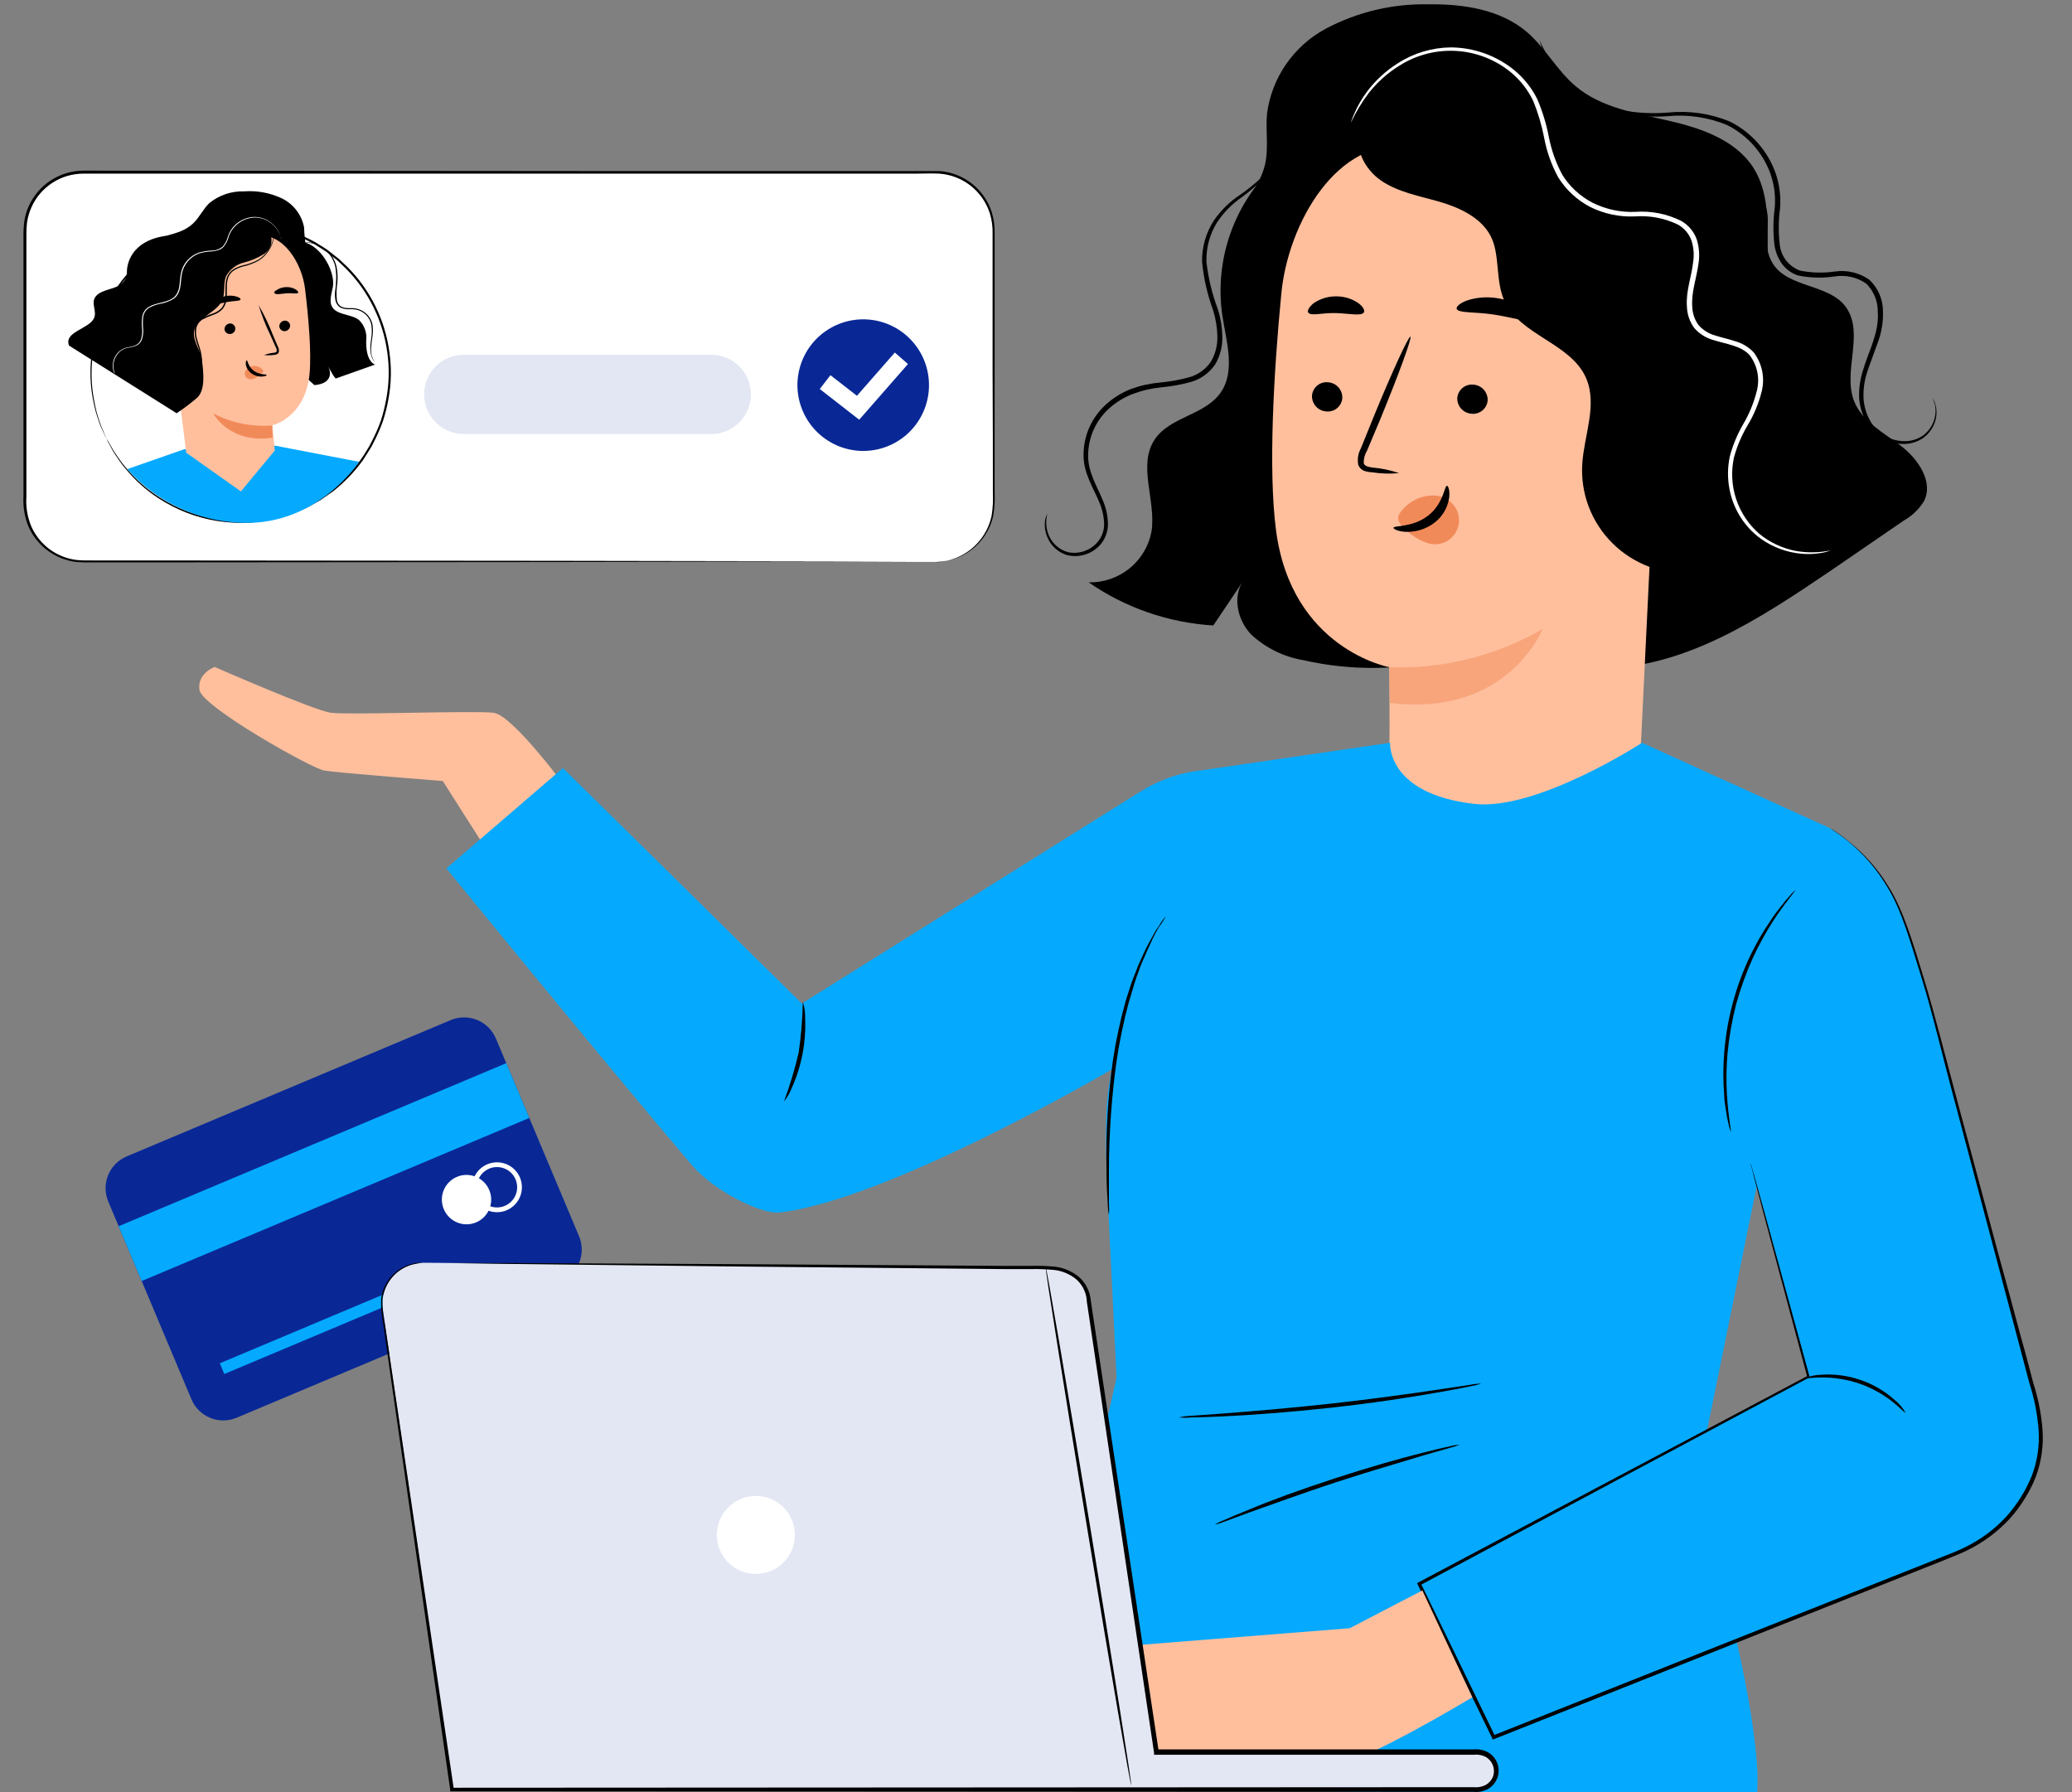 <svg width="355" height="307" viewBox="0 0 355 307" fill="none" xmlns="http://www.w3.org/2000/svg">
<rect x="0" y="0" width="355" height="307" fill="#808080" stroke="none"/>
<g clip-path="url(#clip0_37_477)">
<path d="M77.217 174.761L21.711 198.11C18.7 199.377 17.285 202.844 18.552 205.855L32.8 239.727C34.067 242.738 37.535 244.152 40.545 242.885L96.052 219.536C99.063 218.27 100.477 214.802 99.211 211.791L84.962 177.919C83.696 174.908 80.228 173.494 77.217 174.761Z" fill="#092896"/>
<path d="M86.739 182.142L20.329 210.078L24.276 219.462L90.686 191.526L86.739 182.142Z" fill="#05AAFF"/>
<path d="M71.287 219.414L37.662 233.558L38.433 235.393L72.058 221.248L71.287 219.414Z" fill="#05AAFF"/>
<path d="M81.572 209.419C83.723 208.514 84.731 206.034 83.825 203.879C82.918 201.725 80.44 200.711 78.289 201.616C76.139 202.521 75.13 205.001 76.037 207.156C76.943 209.31 79.421 210.324 81.572 209.419Z" fill="white"/>
<path d="M86.814 207.337C86.035 207.666 85.176 207.757 84.345 207.598C83.515 207.439 82.75 207.038 82.148 206.444C81.546 205.85 81.134 205.091 80.963 204.263C80.793 203.435 80.872 202.575 81.191 201.791C81.509 201.008 82.053 200.337 82.753 199.863C83.453 199.389 84.278 199.133 85.124 199.128C85.969 199.123 86.797 199.369 87.503 199.834C88.209 200.3 88.76 200.965 89.088 201.744C89.525 202.788 89.531 203.962 89.105 205.01C88.678 206.058 87.855 206.895 86.814 207.337ZM83.815 200.208C83.183 200.472 82.643 200.918 82.265 201.488C81.886 202.059 81.686 202.729 81.688 203.414C81.691 204.099 81.896 204.768 82.279 205.336C82.662 205.903 83.204 206.345 83.838 206.604C84.472 206.864 85.169 206.929 85.84 206.793C86.511 206.656 87.126 206.323 87.608 205.836C88.09 205.35 88.417 204.731 88.547 204.059C88.677 203.386 88.605 202.691 88.339 202.059C87.984 201.214 87.308 200.545 86.46 200.198C85.612 199.851 84.66 199.854 83.815 200.208Z" fill="white"/>
<path d="M160.192 29.496H14.262C8.728 29.496 4.242 33.982 4.242 39.516V86.246C4.242 91.78 8.728 96.266 14.262 96.266H160.192C165.726 96.266 170.212 91.78 170.212 86.246V39.516C170.212 33.982 165.726 29.496 160.192 29.496Z" fill="white"/>
<path d="M160.202 96.306H160.492C160.692 96.306 160.982 96.306 161.352 96.236C162.477 96.082 163.568 95.745 164.582 95.236C166.223 94.416 167.607 93.16 168.582 91.606C169.21 90.621 169.653 89.53 169.892 88.386C170.107 87.065 170.181 85.724 170.112 84.386C170.112 78.706 170.112 71.776 170.062 63.716C170.062 59.716 170.062 55.416 170.062 50.816C170.062 48.526 170.062 46.186 170.062 43.766V40.106C170.101 38.87 169.932 37.636 169.562 36.456C168.951 34.612 167.807 32.991 166.274 31.796C164.742 30.602 162.89 29.889 160.952 29.746C159.622 29.676 158.232 29.746 156.852 29.746H139.602H101.532H14.292C12.407 29.744 10.562 30.289 8.98 31.315C7.399 32.341 6.149 33.804 5.382 35.526C5.002 36.375 4.746 37.275 4.622 38.196C4.533 39.13 4.5 40.069 4.522 41.006V79.786C4.522 81.576 4.522 83.356 4.522 85.136C4.407 86.87 4.698 88.606 5.372 90.206C6.065 91.76 7.15 93.106 8.521 94.113C9.893 95.12 11.502 95.751 13.192 95.946C14.022 96.026 14.872 96.016 15.732 96.016H23.342L94.592 96.076L142.592 96.156H155.652L142.592 96.206L94.592 96.286L23.342 96.346H15.732C14.868 96.371 14.004 96.351 13.142 96.286C11.369 96.082 9.679 95.423 8.236 94.371C6.794 93.32 5.649 91.912 4.912 90.286C4.216 88.621 3.911 86.818 4.022 85.016V68.956C4.022 61.623 4.022 54.203 4.022 46.696V41.016C3.995 40.055 4.032 39.093 4.132 38.136C4.255 37.166 4.522 36.219 4.922 35.326C5.735 33.515 7.053 31.977 8.719 30.896C10.385 29.816 12.327 29.24 14.312 29.236L101.522 29.306H139.592H156.842C158.232 29.306 159.582 29.306 160.962 29.306C162.979 29.453 164.907 30.198 166.499 31.444C168.091 32.691 169.276 34.383 169.902 36.306C170.279 37.523 170.451 38.793 170.412 40.066C170.412 41.306 170.412 42.526 170.412 43.726C170.412 46.146 170.412 48.486 170.412 50.776C170.412 55.343 170.412 59.643 170.412 63.676C170.412 71.736 170.412 78.676 170.412 84.346C170.477 85.684 170.396 87.025 170.172 88.346C169.927 89.511 169.465 90.621 168.812 91.616C167.814 93.19 166.393 94.451 164.712 95.256C163.686 95.751 162.584 96.069 161.452 96.196C160.602 96.306 160.202 96.306 160.202 96.306Z" fill="black"/>
<path d="M147.092 77.226C144.11 77.009 141.335 75.617 139.378 73.356C137.421 71.095 136.441 68.149 136.652 65.166C136.87 62.185 138.262 59.411 140.524 57.455C142.785 55.5 145.73 54.522 148.712 54.736C151.684 54.952 154.45 56.335 156.404 58.584C158.359 60.833 159.343 63.764 159.142 66.736C159.043 68.218 158.653 69.665 157.993 70.995C157.333 72.324 156.417 73.511 155.297 74.486C154.178 75.46 152.876 76.204 151.468 76.675C150.06 77.145 148.573 77.332 147.092 77.226Z" fill="#092896"/>
<path d="M147.212 71.906L140.452 66.646L142.282 64.276L146.822 67.806L153.312 60.396L155.562 62.366L147.212 71.906Z" fill="white"/>
<path d="M121.862 60.776H79.452C75.702 60.776 72.662 63.816 72.662 67.566C72.662 71.316 75.702 74.356 79.452 74.356H121.862C125.612 74.356 128.652 71.316 128.652 67.566C128.652 63.816 125.612 60.776 121.862 60.776Z" fill="#E3E7F3"/>
<path d="M56.492 83.861C67.606 75.24 69.628 59.24 61.006 48.125C52.384 37.01 36.385 34.989 25.27 43.611C14.155 52.232 12.134 68.232 20.756 79.347C29.377 90.462 45.377 92.483 56.492 83.861Z" fill="white"/>
<path d="M18.262 75.166C18.262 75.166 18.342 75.276 18.482 75.516L19.092 76.576L19.532 77.346C19.712 77.626 19.932 77.916 20.152 78.236C20.649 78.986 21.197 79.701 21.792 80.376C23.389 82.256 25.26 83.885 27.342 85.206C30.378 87.164 33.794 88.458 37.365 89.001C40.936 89.543 44.582 89.324 48.062 88.356C49.086 88.061 50.088 87.697 51.062 87.266C51.562 87.046 52.062 86.846 52.582 86.596L54.052 85.776C54.302 85.626 54.552 85.506 54.792 85.346L55.492 84.856C55.962 84.516 56.492 84.206 56.912 83.856C57.829 83.115 58.697 82.317 59.512 81.466C60.349 80.595 61.128 79.67 61.842 78.696C62.192 78.196 62.512 77.696 62.842 77.146C63.186 76.626 63.491 76.082 63.752 75.516C64.335 74.395 64.839 73.236 65.262 72.046C65.654 70.818 65.965 69.565 66.192 68.296C66.67 65.695 66.727 63.035 66.362 60.416C65.63 54.972 63.14 49.916 59.272 46.016L57.822 44.626L56.262 43.406C56.008 43.195 55.737 43.004 55.452 42.836L54.622 42.306L53.792 41.776L52.922 41.336C51.779 40.743 50.596 40.228 49.382 39.796C48.181 39.405 46.955 39.095 45.712 38.866C45.103 38.732 44.485 38.642 43.862 38.596C43.252 38.546 42.642 38.466 42.022 38.446C40.814 38.416 39.604 38.466 38.402 38.596C37.231 38.727 36.069 38.931 34.922 39.206C34.362 39.356 33.812 39.546 33.262 39.716L32.442 39.966C32.172 40.056 31.922 40.186 31.662 40.296L30.112 40.966C29.602 41.196 29.112 41.496 28.652 41.746C27.704 42.272 26.793 42.86 25.922 43.506C23.035 45.678 20.639 48.435 18.891 51.597C17.144 54.76 16.084 58.256 15.782 61.856C15.566 64.312 15.721 66.787 16.242 69.196C16.404 70.079 16.631 70.948 16.922 71.796C17.042 72.176 17.142 72.526 17.252 72.796L17.602 73.626L18.062 74.756C18.162 75.006 18.212 75.146 18.212 75.146C18.212 75.146 18.142 75.016 18.032 74.766C17.922 74.516 17.742 74.136 17.532 73.656C17.422 73.406 17.302 73.136 17.162 72.836C17.022 72.536 16.942 72.176 16.822 71.836C16.518 70.984 16.274 70.112 16.092 69.226C15.546 66.803 15.374 64.311 15.582 61.836C15.858 58.195 16.907 54.654 18.659 51.45C20.411 48.247 22.826 45.453 25.742 43.256C26.617 42.6 27.535 42.005 28.492 41.476C28.982 41.206 29.492 40.916 29.972 40.666L31.532 39.996C31.802 39.886 32.062 39.756 32.332 39.656L33.162 39.396C33.722 39.226 34.272 39.026 34.842 38.876C36.005 38.597 37.184 38.389 38.372 38.256C39.59 38.117 40.817 38.064 42.042 38.096C42.662 38.096 43.282 38.196 43.902 38.246C44.531 38.291 45.156 38.381 45.772 38.516C47.035 38.745 48.281 39.055 49.502 39.446C50.732 39.89 51.931 40.415 53.092 41.016L53.972 41.466L54.812 41.996L55.652 42.526C55.941 42.696 56.216 42.89 56.472 43.106L58.062 44.356L59.542 45.756C63.469 49.71 65.991 54.842 66.722 60.366C67.102 63.024 67.045 65.727 66.552 68.366C66.323 69.653 66.006 70.923 65.602 72.166C65.168 73.371 64.657 74.547 64.072 75.686C63.804 76.255 63.493 76.803 63.142 77.326C62.802 77.856 62.482 78.396 62.142 78.896C61.423 79.888 60.635 80.827 59.782 81.706C58.953 82.57 58.068 83.378 57.132 84.126C56.672 84.486 56.132 84.806 55.702 85.126L54.992 85.626C54.752 85.786 54.492 85.906 54.242 86.056L52.742 86.886C52.242 87.136 51.742 87.336 51.212 87.566C50.208 87.997 49.175 88.362 48.122 88.656C44.603 89.624 40.917 89.834 37.311 89.27C33.704 88.706 30.259 87.382 27.202 85.386C25.111 84.041 23.239 82.381 21.652 80.466C21.059 79.784 20.517 79.059 20.032 78.296C19.812 77.976 19.592 77.686 19.422 77.396L18.992 76.606L18.412 75.536L18.262 75.166Z" fill="black"/>
<path d="M21.792 80.376L31.572 76.956L47.172 76.356L61.522 79.116C61.522 79.116 54.522 89.946 41.642 89.576C37.881 89.48 34.179 88.614 30.765 87.031C27.351 85.449 24.297 83.184 21.792 80.376Z" fill="#05AAFF"/>
<path d="M51.412 41.427C54.702 41.497 57.522 46.427 57.032 49.147C56.792 50.487 56.182 52.017 57.262 53.017C58.342 54.017 60.592 53.917 61.612 54.927C62.381 55.734 62.798 56.813 62.772 57.927C62.632 59.617 62.902 61.867 64.242 62.467L57.522 64.847C56.832 64.147 56.522 63.047 55.872 62.347C56.662 63.077 57.422 65.687 53.872 65.977L51.652 63.977C45.572 65.537 39.182 67.477 34.332 64.827" fill="black"/>
<path d="M20.432 56.046C20.985 54.825 21.476 53.577 21.902 52.306C22.552 49.506 21.242 46.306 22.652 43.806C23.652 42.016 25.752 41.176 27.722 40.606C29.692 40.036 31.572 39.706 33.062 38.296C34.152 37.296 34.782 35.826 35.872 34.786C37.551 33.427 39.663 32.717 41.822 32.786C44.024 32.621 46.231 33.024 48.232 33.956C49.224 34.427 50.092 35.126 50.764 35.994C51.436 36.863 51.895 37.877 52.102 38.956C52.128 40.029 52.235 41.099 52.422 42.156C52.915 43.225 53.493 44.251 54.152 45.226C54.677 46.36 54.811 47.636 54.532 48.854C54.254 50.072 53.578 51.163 52.612 51.956L37.172 71.136C33.992 72.276 30.522 68.216 28.172 65.836C25.822 63.456 19.322 59.236 20.432 56.046Z" fill="black"/>
<path d="M52.262 49.466C51.722 45.036 48.462 39.756 44.062 40.466L30.432 44.766C29.092 44.986 28.372 46.056 27.912 45.856L31.912 77.566L41.272 84.186L47.082 77.186C47.082 77.186 46.652 72.836 46.652 72.856C46.652 72.876 52.282 71.586 53.032 64.106C53.392 60.426 52.862 54.396 52.262 49.466Z" fill="#FFBF9D"/>
<path d="M40.322 56.216C40.339 56.462 40.258 56.705 40.097 56.892C39.936 57.08 39.708 57.196 39.462 57.216C39.224 57.242 38.985 57.172 38.798 57.022C38.61 56.872 38.49 56.654 38.462 56.416C38.46 56.174 38.546 55.938 38.704 55.755C38.862 55.571 39.082 55.45 39.322 55.416C39.561 55.391 39.8 55.461 39.987 55.611C40.174 55.761 40.294 55.978 40.322 56.216Z" fill="black"/>
<path d="M49.712 55.737C49.715 55.979 49.629 56.215 49.471 56.399C49.312 56.583 49.093 56.703 48.852 56.737C48.614 56.76 48.377 56.689 48.19 56.539C48.004 56.39 47.882 56.174 47.852 55.937C47.85 55.694 47.936 55.459 48.094 55.275C48.252 55.091 48.472 54.971 48.712 54.937C48.831 54.923 48.951 54.933 49.065 54.965C49.18 54.998 49.286 55.053 49.38 55.128C49.472 55.202 49.55 55.294 49.607 55.399C49.664 55.504 49.7 55.618 49.712 55.737Z" fill="black"/>
<path d="M45.242 60.836C45.769 60.631 46.32 60.497 46.882 60.436C47.142 60.436 47.392 60.326 47.422 60.146C47.426 59.877 47.35 59.612 47.202 59.386L46.312 57.386C45.513 55.741 44.844 54.036 44.312 52.286C45.247 53.893 46.053 55.572 46.722 57.306C47.022 57.986 47.302 58.636 47.572 59.306C47.756 59.605 47.827 59.96 47.772 60.306C47.741 60.402 47.688 60.489 47.616 60.56C47.545 60.632 47.458 60.685 47.362 60.716C47.219 60.763 47.072 60.793 46.922 60.806C46.365 60.879 45.802 60.889 45.242 60.836Z" fill="black"/>
<path d="M46.642 72.896C43.142 73.159 39.638 72.442 36.522 70.826C36.522 70.826 39.332 76.106 46.712 74.986L46.642 72.896Z" fill="#F18A59"/>
<path d="M44.952 63.306C44.745 63.072 44.48 62.894 44.184 62.791C43.889 62.687 43.571 62.662 43.262 62.716C43.037 62.747 42.82 62.824 42.625 62.943C42.431 63.062 42.263 63.219 42.132 63.406C42.005 63.584 41.937 63.798 41.937 64.016C41.937 64.235 42.005 64.448 42.132 64.626C42.306 64.802 42.529 64.921 42.772 64.968C43.015 65.014 43.266 64.986 43.492 64.886C43.965 64.691 44.394 64.402 44.752 64.036C44.864 63.947 44.959 63.839 45.032 63.716C45.069 63.66 45.088 63.594 45.088 63.526C45.088 63.459 45.069 63.393 45.032 63.336" fill="#F18A59"/>
<path d="M42.272 61.717C42.432 61.717 42.502 62.807 43.502 63.537C44.502 64.267 45.672 64.087 45.682 64.237C45.692 64.387 45.432 64.467 44.942 64.507C44.29 64.557 43.641 64.372 43.112 63.987C42.593 63.626 42.234 63.078 42.112 62.457C42.082 61.997 42.192 61.717 42.272 61.717Z" fill="black"/>
<path d="M41.212 51.307C41.132 51.597 40.102 51.527 38.912 51.737C37.722 51.947 36.762 52.337 36.592 52.097C36.422 51.857 36.662 51.707 37.042 51.417C37.543 51.053 38.121 50.809 38.732 50.707C39.342 50.599 39.969 50.636 40.562 50.817C41.012 50.957 41.252 51.167 41.212 51.307Z" fill="black"/>
<path d="M51.072 50.166C50.882 50.406 50.072 50.166 49.072 50.256C48.072 50.346 47.292 50.516 47.072 50.256C46.852 49.996 47.072 49.906 47.442 49.666C47.917 49.36 48.468 49.194 49.032 49.186C49.591 49.162 50.145 49.293 50.632 49.566C51.032 49.816 51.152 50.046 51.072 50.166Z" fill="black"/>
<path d="M16.052 54.617C16.752 53.327 15.402 51.887 16.482 50.687C17.562 49.487 20.042 49.567 20.962 48.457C21.228 48.218 21.436 47.922 21.571 47.591C21.706 47.26 21.765 46.903 21.742 46.547C21.742 45.547 22.232 41.257 28.472 40.397L29.342 44.277C29.732 44.097 30.132 43.937 30.532 43.797C35.623 41.942 40.917 40.7 46.302 40.097C46.554 40.689 46.592 41.349 46.409 41.966C46.227 42.583 45.835 43.117 45.302 43.477C44.21 44.165 43.015 44.675 41.762 44.987C41.135 45.145 40.545 45.429 40.03 45.821C39.514 46.212 39.083 46.704 38.762 47.267C38.212 48.517 38.622 50.017 38.142 51.267C37.302 53.477 34.192 54.127 33.362 56.337C32.732 58.007 34.362 59.917 34.602 61.687C34.842 63.687 35.252 66.797 33.762 68.157C32.648 69.104 31.479 69.985 30.262 70.797L11.842 59.217C10.872 56.907 15.092 56.387 16.052 54.617Z" fill="black"/>
<path d="M29.132 68.866C29.63 68.771 30.111 68.606 30.562 68.376C32.131 67.605 33.367 66.291 34.041 64.679C34.716 63.067 34.784 61.264 34.232 59.606C34.062 59.056 33.852 58.496 33.712 57.926C33.562 57.344 33.545 56.736 33.662 56.146C33.733 55.851 33.862 55.573 34.042 55.329C34.223 55.085 34.451 54.88 34.712 54.726C35.287 54.422 35.886 54.164 36.502 53.956C37.153 53.756 37.737 53.382 38.192 52.876C38.589 52.339 38.812 51.694 38.832 51.026C38.932 49.766 38.712 48.526 39.142 47.476L39.222 47.286L39.322 47.106C39.393 46.99 39.474 46.879 39.562 46.776C39.739 46.577 39.945 46.405 40.172 46.266C40.62 46.002 41.101 45.8 41.602 45.666C42.542 45.464 43.448 45.127 44.292 44.666C44.97 44.244 45.553 43.686 46.002 43.026C46.342 42.533 46.602 41.99 46.772 41.416C46.882 41.055 46.952 40.682 46.982 40.306C46.996 40.176 46.996 40.046 46.982 39.916C46.926 40.414 46.826 40.906 46.682 41.386C46.501 41.947 46.234 42.476 45.892 42.956C45.439 43.586 44.864 44.12 44.202 44.526C43.367 44.962 42.475 45.282 41.552 45.476C41.03 45.611 40.529 45.816 40.062 46.086C39.814 46.233 39.592 46.419 39.402 46.636C39.301 46.745 39.214 46.866 39.142 46.996L39.022 47.186L38.932 47.396C38.472 48.526 38.702 49.786 38.592 51.006C38.574 51.624 38.372 52.223 38.012 52.726C37.578 53.192 37.03 53.537 36.422 53.726C35.788 53.929 35.175 54.194 34.592 54.516C34.298 54.68 34.042 54.905 33.842 55.175C33.642 55.446 33.502 55.757 33.432 56.086C33.306 56.709 33.327 57.352 33.492 57.966C33.632 58.566 33.852 59.116 34.022 59.666C34.343 60.625 34.458 61.641 34.359 62.647C34.261 63.653 33.952 64.627 33.452 65.506C32.761 66.698 31.745 67.669 30.522 68.306C30.198 68.472 29.864 68.62 29.522 68.746L29.132 68.866Z" fill="black"/>
<path d="M50.672 41.796C51.044 41.703 51.422 41.633 51.802 41.586C52.839 41.492 53.882 41.7 54.802 42.186C55.475 42.553 56.06 43.062 56.517 43.676C56.974 44.291 57.294 44.997 57.452 45.746C57.612 46.641 57.646 47.553 57.552 48.456C57.552 48.926 57.462 49.406 57.412 49.906C57.358 50.417 57.378 50.932 57.472 51.436C57.519 51.7 57.622 51.951 57.776 52.17C57.93 52.39 58.13 52.573 58.362 52.706C58.828 52.911 59.335 53.004 59.842 52.976C60.302 52.951 60.763 52.988 61.212 53.086C61.633 53.202 62.027 53.399 62.372 53.666C63.026 54.152 63.472 54.866 63.622 55.666C63.732 56.376 63.732 57.097 63.622 57.806C63.523 58.398 63.463 58.996 63.442 59.596C63.434 60.052 63.491 60.507 63.612 60.946C63.687 61.228 63.808 61.495 63.972 61.736C64.012 61.796 64.056 61.852 64.102 61.906L64.162 61.966C63.962 61.657 63.807 61.32 63.702 60.966C63.595 60.532 63.555 60.083 63.582 59.636C63.617 59.043 63.684 58.452 63.782 57.866C63.916 57.144 63.932 56.404 63.832 55.676C63.678 54.822 63.207 54.058 62.512 53.536C62.144 53.25 61.723 53.039 61.272 52.916C60.807 52.808 60.329 52.764 59.852 52.786C59.386 52.816 58.92 52.733 58.492 52.546C58.286 52.432 58.11 52.271 57.976 52.077C57.843 51.882 57.756 51.66 57.722 51.426C57.62 50.461 57.644 49.486 57.792 48.526C57.894 47.599 57.854 46.661 57.672 45.746C57.506 44.97 57.171 44.239 56.69 43.606C56.21 42.974 55.596 42.455 54.892 42.086C53.94 41.601 52.863 41.413 51.802 41.546C51.517 41.583 51.236 41.646 50.962 41.736C50.762 41.746 50.662 41.786 50.672 41.796Z" fill="black"/>
<path d="M19.642 63.937C19.642 63.937 19.642 63.937 19.642 63.827C19.598 63.716 19.562 63.602 19.532 63.487C19.409 63.051 19.388 62.592 19.472 62.147C19.601 61.437 19.951 60.786 20.472 60.287C20.805 59.987 21.202 59.768 21.632 59.647C22.092 59.527 22.632 59.477 23.112 59.307C23.378 59.216 23.623 59.074 23.832 58.887C24.044 58.682 24.208 58.432 24.312 58.157C24.515 57.562 24.586 56.931 24.522 56.307C24.462 55.668 24.462 55.025 24.522 54.387C24.563 54.059 24.669 53.743 24.832 53.457C25.013 53.167 25.256 52.922 25.542 52.737C26.166 52.392 26.841 52.152 27.542 52.027C28.293 51.888 29.013 51.621 29.672 51.237C30.006 51.017 30.283 50.722 30.482 50.377C30.671 50.023 30.803 49.642 30.872 49.247C31.022 48.457 31.022 47.647 31.172 46.857C31.327 46.09 31.673 45.374 32.179 44.776C32.684 44.178 33.332 43.718 34.062 43.437C34.773 43.218 35.509 43.096 36.252 43.077C36.622 43.047 36.988 42.977 37.342 42.867C37.696 42.764 38.019 42.575 38.282 42.317C38.726 41.777 39.044 41.145 39.212 40.467C39.429 39.857 39.77 39.299 40.212 38.827C40.999 37.976 42.062 37.434 43.212 37.297C44.162 37.19 45.121 37.397 45.942 37.887C46.562 38.255 47.094 38.753 47.502 39.347C47.759 39.719 47.961 40.127 48.102 40.557C48.145 40.67 48.179 40.788 48.202 40.907C48.202 40.977 48.202 41.017 48.202 41.017C48.177 40.861 48.141 40.707 48.092 40.557C47.972 40.112 47.779 39.69 47.522 39.307C47.111 38.704 46.575 38.196 45.952 37.817C45.116 37.307 44.136 37.086 43.162 37.187C41.983 37.325 40.891 37.877 40.082 38.747C39.639 39.233 39.298 39.805 39.082 40.427C38.914 41.081 38.607 41.691 38.182 42.217C37.638 42.678 36.946 42.93 36.232 42.927C35.472 42.952 34.719 43.08 33.992 43.307C33.233 43.588 32.558 44.059 32.033 44.675C31.508 45.291 31.149 46.032 30.992 46.827C30.832 47.637 30.832 48.447 30.692 49.217C30.625 49.595 30.497 49.96 30.312 50.297C30.125 50.624 29.865 50.905 29.552 51.117C28.272 51.937 26.652 51.837 25.422 52.627C25.118 52.817 24.865 53.078 24.682 53.387C24.502 53.693 24.39 54.034 24.352 54.387C24.284 55.052 24.284 55.722 24.352 56.387C24.405 56.981 24.337 57.58 24.152 58.147C24.048 58.403 23.895 58.638 23.702 58.837C23.503 59.011 23.272 59.147 23.022 59.237C22.522 59.407 22.022 59.457 21.542 59.587C21.103 59.717 20.699 59.946 20.362 60.257C19.828 60.766 19.476 61.437 19.362 62.167C19.278 62.62 19.305 63.087 19.442 63.527C19.476 63.643 19.52 63.757 19.572 63.867L19.642 63.937Z" fill="white"/>
<path d="M218.587 28.151C215.081 31.407 212.417 35.455 210.82 39.952C209.223 44.449 208.741 49.262 209.415 53.982C210.112 58.549 211.765 63.693 209.025 67.413C206.284 71.132 200.471 71.433 197.882 75.223C194.838 79.678 198.106 85.724 197.293 91.035C196.834 93.524 195.499 95.771 193.527 97.372C191.554 98.973 189.074 99.824 186.529 99.773C192.827 104.135 200.213 106.688 207.877 107.153C209.607 104.546 211.361 102.033 213.102 99.344C211.104 102.085 211.977 106.169 214.313 108.654C216.811 110.989 219.949 112.539 223.332 113.107C231.296 114.915 239.574 114.87 247.521 112.974C255.468 111.078 262.868 107.383 269.145 102.177" fill="black"/>
<path d="M308.411 62.271C306.998 58.826 304.811 55.715 303.765 52.146C301.568 44.498 304.68 35.451 300.399 28.719C297.322 23.939 291.387 21.932 285.815 20.659C280.243 19.386 274.238 18.421 269.94 14.753C266.74 12.057 264.757 8.168 261.573 5.455C257.033 1.61 250.686 0.654 244.71 0.74C238.572 0.616 232.504 2.064 227.09 4.946C224.389 6.411 222.074 8.49 220.335 11.013C218.595 13.535 217.48 16.431 217.08 19.463C216.811 22.432 217.41 25.467 216.695 28.356C215.903 31.526 213.634 34.125 212.34 37.121C211.049 40.341 210.868 43.895 211.826 47.225C212.784 50.556 214.825 53.476 217.632 55.528L263.527 106.224C272.57 108.795 293.599 103.299 299.93 96.332C306.261 89.364 311.988 70.951 308.411 62.271Z" fill="black"/>
<path d="M325.71 76.402C322.72 74.111 319.059 72.227 317.677 68.748C315.671 63.678 319.419 57.275 316.362 52.753C313.594 48.615 306.331 49.38 303.735 45.148C301.696 41.831 303.517 38.682 302.609 35.67C301.701 32.658 297.212 30.365 294.11 30.968L272.532 67.571C271.142 79.407 269.35 85.795 272.385 92.441C274.04 96.078 276.176 99.599 276.95 103.447C277.724 107.295 277.089 111.929 274.02 114.506C288.549 114.564 301.525 105.986 313.54 97.852L326.199 89.168C327.601 88.378 328.779 87.248 329.624 85.884C331.322 82.614 328.683 78.677 325.71 76.402Z" fill="black"/>
<path d="M331.052 68.195C331.313 68.528 331.502 68.911 331.609 69.32C331.933 70.525 331.808 71.806 331.256 72.928C330.868 73.747 330.282 74.458 329.551 74.999C328.657 75.623 327.606 75.987 326.516 76.05C325.192 76.125 323.874 75.835 322.706 75.212C321.538 74.59 320.566 73.659 319.896 72.521C319.11 71.217 318.644 69.747 318.535 68.23C318.468 66.594 318.695 64.958 319.205 63.4C320.125 60.204 321.992 57.019 321.724 53.393C321.733 52.499 321.563 51.613 321.221 50.786C320.88 49.96 320.375 49.21 319.737 48.581C318.174 47.497 316.248 47.059 314.365 47.358C312.27 47.675 310.135 47.619 308.06 47.193C306.966 46.832 306.01 46.145 305.322 45.225C304.662 44.285 304.22 43.21 304.03 42.079C303.769 39.925 303.783 37.745 304.071 35.594C304.242 33.598 303.982 31.59 303.308 29.703C301.995 26.114 299.357 23.158 295.931 21.433C292.713 20.098 289.214 19.573 285.743 19.903C282.638 20.129 279.517 19.873 276.492 19.146C272.135 17.84 268.37 15.072 265.838 11.314C264.886 9.973 264.189 8.47 263.781 6.88C264.419 8.366 265.196 9.79 266.101 11.132C267.212 12.702 268.552 14.099 270.076 15.278C272.047 16.829 274.31 17.973 276.732 18.642C279.701 19.32 282.758 19.537 285.795 19.283C289.383 18.915 293.006 19.438 296.34 20.803C299.968 22.6 302.765 25.71 304.157 29.494C304.873 31.488 305.152 33.611 304.977 35.721C304.704 37.782 304.689 39.867 304.931 41.931C305.037 42.916 305.417 43.852 306.027 44.634C306.638 45.416 307.456 46.013 308.389 46.359C310.364 46.75 312.391 46.803 314.384 46.514C316.481 46.211 318.613 46.733 320.327 47.97C321.053 48.666 321.63 49.501 322.023 50.424C322.417 51.347 322.618 52.34 322.616 53.343C322.672 55.203 322.355 57.055 321.683 58.792C321.106 60.456 320.447 62.125 319.953 63.604C319.45 65.074 319.222 66.624 319.281 68.175C319.356 69.6 319.772 70.986 320.493 72.218C321.102 73.277 321.99 74.15 323.063 74.742C324.136 75.334 325.352 75.623 326.578 75.576C327.583 75.535 328.558 75.222 329.397 74.67C330.225 74.079 330.867 73.265 331.245 72.324C331.623 71.382 331.722 70.353 331.53 69.358C331.293 68.582 331.054 68.211 331.052 68.195Z" fill="black"/>
<path d="M179.448 88.029C179.108 89.276 179.206 90.601 179.726 91.784C180.023 92.459 180.465 93.061 181.023 93.546C181.58 94.032 182.238 94.389 182.95 94.592C183.902 94.796 184.893 94.731 185.81 94.405C186.728 94.08 187.536 93.506 188.144 92.749C188.843 91.871 189.206 90.776 189.171 89.659C189.122 88.418 188.844 87.197 188.349 86.057C187.391 83.681 185.639 81.153 185.648 77.976C185.638 76.356 185.968 74.752 186.619 73.266C187.27 71.78 188.226 70.446 189.427 69.35C190.69 68.19 192.159 67.273 193.758 66.647C195.386 66.055 197.085 65.678 198.811 65.527C200.486 65.377 202.144 65.075 203.765 64.625C205.285 64.198 206.602 63.244 207.478 61.936C208.243 60.617 208.622 59.113 208.574 57.592C208.54 56.099 208.298 54.617 207.857 53.189C206.874 50.512 206.235 47.723 205.954 44.886C205.899 42.345 206.617 39.846 208.015 37.717C209.197 36.015 210.692 34.551 212.423 33.404C213.683 32.54 214.876 31.585 215.993 30.546C216.918 29.633 217.647 28.542 218.136 27.341C218.136 27.341 218.143 27.438 218.155 27.599C218.095 27.848 218.015 28.093 217.916 28.329C217.524 29.233 216.973 30.058 216.287 30.768C215.191 31.861 214.012 32.87 212.761 33.784C211.104 34.925 209.679 36.367 208.56 38.033C207.273 40.077 206.627 42.455 206.702 44.864C207.01 47.636 207.667 50.358 208.656 52.968C209.131 54.46 209.389 56.013 209.421 57.578C209.486 59.259 209.073 60.924 208.228 62.382C207.245 63.853 205.772 64.932 204.069 65.429C202.4 65.889 200.694 66.2 198.97 66.358C197.292 66.521 195.643 66.904 194.066 67.499C192.565 68.075 191.184 68.924 189.997 70.005C188.875 71.023 187.978 72.263 187.365 73.645C186.752 75.027 186.435 76.521 186.435 78.031C186.389 80.935 188.02 83.375 189.003 85.863C189.52 87.086 189.799 88.396 189.827 89.723C189.84 90.986 189.413 92.215 188.618 93.2C187.931 94.023 187.025 94.638 186.003 94.975C184.982 95.311 183.886 95.356 182.841 95.103C182.072 94.874 181.366 94.474 180.775 93.934C180.184 93.394 179.725 92.727 179.431 91.984C179.047 91.061 178.921 90.051 179.068 89.062C179.138 88.699 179.266 88.351 179.448 88.029Z" fill="black"/>
<path d="M280.679 137.064L285.227 43.268C285.315 41.476 284.726 39.716 283.578 38.338C282.43 36.96 280.806 36.063 279.027 35.826L241.28 25.14C229.142 23.505 220.628 38.219 219.516 50.462C218.208 63.999 217.292 80.544 218.613 90.759C221.229 111.215 238.023 114.302 238.023 114.302C238.023 114.302 238.141 123.121 238.023 130.524C237.906 137.927 245.727 152.01 245.727 152.01L280.679 137.064Z" fill="#FFBF9D"/>
<path d="M224.787 67.779C224.762 68.46 225.003 69.124 225.46 69.63C225.917 70.135 226.553 70.443 227.233 70.487C227.565 70.522 227.9 70.491 228.22 70.395C228.539 70.298 228.836 70.139 229.092 69.925C229.348 69.711 229.559 69.448 229.712 69.152C229.864 68.855 229.955 68.53 229.98 68.198C230.005 67.519 229.765 66.857 229.311 66.351C228.857 65.846 228.225 65.537 227.547 65.49C227.214 65.454 226.878 65.485 226.558 65.582C226.238 65.678 225.94 65.837 225.683 66.051C225.425 66.264 225.214 66.527 225.06 66.824C224.906 67.121 224.813 67.446 224.787 67.779Z" fill="black"/>
<path d="M249.677 68.171C249.652 68.852 249.893 69.516 250.35 70.022C250.807 70.527 251.443 70.835 252.123 70.879C252.454 70.915 252.79 70.884 253.109 70.788C253.428 70.693 253.725 70.534 253.983 70.322C254.24 70.11 254.452 69.849 254.607 69.553C254.761 69.258 254.855 68.935 254.883 68.603C254.908 67.922 254.667 67.258 254.21 66.752C253.753 66.246 253.117 65.939 252.437 65.895C252.106 65.861 251.771 65.893 251.453 65.989C251.134 66.085 250.838 66.244 250.581 66.456C250.324 66.667 250.112 66.928 249.957 67.223C249.802 67.517 249.707 67.84 249.677 68.171Z" fill="black"/>
<path d="M239.698 81.055C238.23 80.551 236.706 80.23 235.159 80.1C234.44 80.009 233.773 79.839 233.655 79.355C233.621 78.609 233.813 77.871 234.204 77.236L236.48 71.834C239.645 64.144 241.96 57.8 241.647 57.682C241.333 57.565 238.521 63.686 235.355 71.39C234.584 73.286 233.851 75.091 233.158 76.818C232.686 77.674 232.528 78.669 232.713 79.63C232.811 79.886 232.965 80.116 233.165 80.304C233.364 80.492 233.603 80.633 233.864 80.715C234.256 80.831 234.66 80.897 235.068 80.911C236.599 81.152 238.154 81.2 239.698 81.055Z" fill="black"/>
<path d="M238.036 114.302C247.228 114.636 256.327 112.37 264.287 107.763C264.287 107.763 258.388 122.909 238.128 120.424L238.036 114.302Z" fill="#F8A57B"/>
<path d="M239.972 87.739C240.632 86.829 241.503 86.094 242.51 85.597C243.517 85.1 244.631 84.857 245.754 84.887C246.487 84.914 247.203 85.121 247.837 85.491C248.471 85.861 249.005 86.381 249.39 87.006C249.822 87.725 250.025 88.559 249.97 89.397C249.916 90.234 249.607 91.035 249.085 91.692C248.563 92.349 247.853 92.831 247.049 93.073C246.246 93.316 245.388 93.307 244.589 93.049C243.043 92.516 241.648 91.618 240.522 90.433C240.165 90.135 239.876 89.765 239.672 89.347C239.571 89.12 239.532 88.87 239.557 88.622C239.582 88.375 239.671 88.138 239.815 87.935" fill="#F18A59"/>
<path d="M247.911 83.227C247.454 83.227 247.362 86.235 244.694 88.328C242.026 90.42 238.782 89.989 238.743 90.42C238.743 90.617 239.449 91.035 240.822 91.114C242.607 91.183 244.36 90.628 245.779 89.544C247.142 88.495 248.043 86.956 248.291 85.254C248.435 83.985 248.121 83.214 247.911 83.227Z" fill="black"/>
<path d="M249.573 52.906C249.834 53.678 252.646 53.39 255.929 53.887C259.212 54.384 261.854 55.352 262.312 54.672C262.521 54.358 262.077 53.626 261.004 52.854C259.603 51.89 257.994 51.272 256.309 51.049C254.627 50.807 252.912 50.96 251.299 51.494C250.096 51.952 249.468 52.54 249.573 52.906Z" fill="black"/>
<path d="M224.146 53.558C224.617 54.199 226.579 53.558 228.907 53.637C231.235 53.715 233.197 54.186 233.668 53.532C233.877 53.205 233.576 52.564 232.739 51.936C231.609 51.159 230.265 50.752 228.894 50.772C227.526 50.764 226.189 51.175 225.062 51.949C224.277 52.59 223.937 53.231 224.146 53.558Z" fill="black"/>
<path d="M286.767 34.607C284.655 31.846 281.123 30.601 277.771 29.585C263.322 25.233 248.401 22.612 233.325 21.776C231.686 24.961 233.711 28.976 236.68 30.976C239.648 32.976 243.313 33.596 246.728 34.591C250.144 35.586 253.76 37.311 255.393 40.431C257.026 43.551 256.185 48.038 257.73 51.505C260.406 57.481 269.157 58.761 271.755 64.792C273.722 69.33 271.418 74.541 271.095 79.426C270.931 81.934 271.306 84.448 272.197 86.799C273.087 89.15 274.473 91.285 276.26 93.061C278.047 94.836 280.195 96.212 282.56 97.096C284.926 97.981 287.454 98.353 289.977 98.188L289.132 45.192C289.152 41.496 289.005 37.536 286.767 34.607Z" fill="black"/>
<path d="M313.635 94.295C313.147 94.491 312.638 94.632 312.118 94.716C310.619 94.975 309.087 94.979 307.587 94.727C305.196 94.335 302.949 93.335 301.063 91.823C298.57 89.773 296.886 86.914 296.308 83.749C295.959 81.914 295.981 80.029 296.37 78.201C296.886 76.264 297.658 74.404 298.666 72.667C299.726 70.875 300.517 68.939 301.011 66.919C301.271 65.886 301.297 64.808 301.087 63.765C300.877 62.721 300.437 61.737 299.798 60.883C298.356 59.239 295.875 58.986 293.539 58.251C292.279 57.899 291.15 57.188 290.29 56.207C289.498 55.132 289.056 53.841 289.022 52.509C288.827 49.882 289.817 47.394 290.089 44.91C290.282 43.686 290.189 42.434 289.818 41.251C289.408 40.084 288.589 39.104 287.51 38.489C285.201 37.37 282.633 36.883 280.07 37.079C277.433 37.186 274.812 36.628 272.451 35.456C270.191 34.277 268.292 32.514 266.954 30.353C265.813 28.242 265.006 25.967 264.564 23.61C264.148 21.439 263.515 19.314 262.676 17.268C261.787 15.42 260.516 13.78 258.945 12.456C256.302 10.259 253.024 8.955 249.585 8.732C246.146 8.509 242.724 9.379 239.813 11.215C237.796 12.451 236.015 14.031 234.551 15.883C233.342 17.464 232.31 19.171 231.472 20.973C231.49 20.84 231.53 20.711 231.59 20.591C231.712 20.223 231.854 19.86 232.015 19.507C232.603 18.143 233.35 16.854 234.241 15.663C235.686 13.748 237.471 12.111 239.507 10.833C242.209 9.097 245.35 8.156 248.566 8.12C252.491 8.144 256.292 9.491 259.347 11.94C261.044 13.314 262.422 15.036 263.389 16.988C264.278 19.073 264.942 21.245 265.369 23.47C265.806 25.743 266.59 27.936 267.693 29.974C268.971 32.017 270.784 33.675 272.938 34.772C275.183 35.876 277.672 36.4 280.175 36.294C282.894 36.094 285.616 36.632 288.05 37.849C289.296 38.559 290.242 39.691 290.715 41.039C291.122 42.347 291.225 43.731 291.015 45.085C290.672 47.719 289.752 50.04 289.937 52.538C289.968 53.676 290.345 54.779 291.019 55.699C291.779 56.559 292.777 57.179 293.889 57.48C294.993 57.852 296.183 58.072 297.337 58.472C298.531 58.812 299.61 59.466 300.461 60.364C301.177 61.306 301.673 62.395 301.911 63.552C302.149 64.71 302.123 65.906 301.836 67.052C301.317 69.139 300.481 71.136 299.357 72.973C298.372 74.652 297.612 76.452 297.096 78.326C296.566 80.704 296.691 83.18 297.456 85.493C298.221 87.806 299.599 89.871 301.444 91.471C303.256 92.957 305.417 93.962 307.725 94.393C309.683 94.734 311.689 94.701 313.635 94.295Z" fill="white"/>
<path d="M97.642 135.819C97.642 135.819 87.95 122.517 84.563 122.111C81.175 121.706 59.712 122.517 56.717 122.111C53.721 121.706 36.783 114.264 36.783 114.264C36.783 114.264 33.775 115.323 34.168 118.188C34.56 121.052 53.316 131.62 55.553 132.012C57.789 132.405 75.865 133.804 75.865 133.804L86.812 151.004L97.642 135.819Z" fill="#FFBF9D"/>
<path d="M96.451 131.582L137.377 171.919L195.502 135.545C198.771 133.509 202.471 132.264 206.306 131.909L238.171 127.255C238.171 127.255 237.517 135.968 252.558 137.718C263.299 138.968 281.333 127.255 281.333 127.255L313.466 141.849L290.106 256.648C290.106 256.648 290.25 258.439 295.259 272.552C296.75 276.777 301.981 298.933 301 307.5L238 307L172.561 306.362L184.332 266.693L191.304 236.034C189.538 198.47 188.688 192.454 190.467 183.22C190.467 183.22 152.34 205.585 133.519 207.73C130.576 208.071 122.401 204.147 118.543 199.608C103.07 181.415 76.479 148.768 76.479 148.768L96.451 131.582Z" fill="#05AAFF"/>
<path d="M299.902 199.254L309.803 235.785L243.098 271.257L255.89 297.585L334.811 266.195C339.225 264.513 343.04 261.559 345.772 257.706C348.911 253.142 351.265 247.648 348.152 237.499L331.149 173.776C330.063 169.734 328.219 163.312 326.336 158.08C324.636 153.114 321.712 148.656 317.834 145.118C316.472 143.896 315.001 142.802 313.439 141.849" fill="#05AAFF"/>
<path d="M313.466 141.811L314.25 142.347C314.774 142.7 315.558 143.236 316.487 143.995C319.255 146.228 321.594 148.945 323.393 152.013C325.813 155.936 327.317 161.39 329.253 167.616C331.188 173.842 332.836 181.075 334.994 189.027L341.874 214.977C343.104 219.633 344.381 224.451 345.707 229.43C346.36 231.915 347.028 234.435 347.708 236.99C348.532 239.536 349.054 242.17 349.264 244.837C349.474 247.544 349.085 250.263 348.126 252.803C347.073 255.388 345.582 257.773 343.718 259.852C341.761 261.965 339.434 263.703 336.852 264.98C335.544 265.647 334.236 266.157 332.784 266.719L328.612 268.38L293.951 282.153L255.772 297.338L256.178 297.495C251.757 288.339 247.493 279.602 243.412 271.219L243.281 271.598L309.895 236.035L310.026 235.969V235.812L302.649 208.908L300.661 201.78C300.425 200.982 300.255 200.38 300.138 199.949C300.02 199.517 299.942 199.334 299.942 199.334C299.942 199.334 299.942 199.543 300.085 199.962C300.229 200.38 300.347 201.008 300.556 201.806C300.988 203.441 301.616 205.847 302.44 208.96L309.647 235.917L309.738 235.695L243.033 271.088L242.784 271.219L242.902 271.467L255.642 297.757L255.772 298.018L256.047 297.914L294.226 282.742L328.886 268.956L333.072 267.295C334.38 266.732 335.858 266.222 337.192 265.529C339.831 264.22 342.215 262.448 344.229 260.297C345.206 259.23 346.082 258.074 346.844 256.844C347.608 255.644 348.256 254.374 348.78 253.051C349.76 250.43 350.157 247.627 349.944 244.837C349.721 242.148 349.19 239.493 348.362 236.924C347.682 234.374 347.054 231.849 346.334 229.377C345.009 224.407 343.701 219.59 342.41 214.925C339.912 205.612 337.584 196.927 335.452 189.001C333.32 181.075 331.528 173.894 329.619 167.629C327.709 161.364 326.1 155.949 323.628 151.999C321.791 148.928 319.401 146.223 316.579 144.021C315.608 143.194 314.566 142.454 313.466 141.811Z" fill="black"/>
<path d="M175.216 291.044L194.194 281.889L231.248 278.946L243.7 272.472L252.254 290.783C252.254 290.783 233.433 302.123 228.345 302.554L197.189 301.613L180.906 303.326L175.216 291.044Z" fill="#FFBF9D"/>
<path d="M296.541 193.918C296.672 193.918 296.109 191.459 295.874 187.483C295.743 185.147 295.778 182.804 295.979 180.472C296.251 177.626 296.745 174.805 297.457 172.036C298.224 169.275 299.204 166.577 300.386 163.966C301.384 161.836 302.52 159.774 303.787 157.793C305.984 154.431 307.711 152.561 307.593 152.482C307.143 152.879 306.732 153.317 306.364 153.79C305.897 154.296 305.46 154.829 305.056 155.386C304.572 156.027 303.983 156.694 303.434 157.596C302.083 159.553 300.889 161.612 299.863 163.757C297.357 169.005 295.845 174.673 295.403 180.472C295.217 182.827 295.217 185.193 295.403 187.548C295.403 188.556 295.612 189.458 295.717 190.243C295.804 190.924 295.927 191.601 296.083 192.27C296.187 192.832 296.34 193.383 296.541 193.918Z" fill="black"/>
<path d="M309.215 236.113C309.215 236.218 310.3 236.009 312.014 235.983C314.237 235.965 316.447 236.319 318.553 237.029C320.657 237.76 322.621 238.843 324.361 240.233C325.669 241.306 326.414 242.117 326.493 242.038C326.021 241.212 325.4 240.48 324.662 239.88C322.955 238.331 320.946 237.152 318.763 236.414C316.584 235.661 314.274 235.358 311.975 235.525C311.025 235.541 310.088 235.741 309.215 236.113Z" fill="black"/>
<path d="M199.766 156.929C199.307 157.455 198.9 158.024 198.55 158.629L197.935 159.558L197.294 160.735C196.746 161.669 196.253 162.634 195.816 163.625L195.032 165.339C194.796 165.967 194.548 166.647 194.286 167.261C193.75 168.569 193.344 170.034 192.847 171.538C191.918 174.865 191.193 178.246 190.676 181.662C189.811 187.87 189.444 194.138 189.577 200.405C189.577 202.811 189.695 204.747 189.787 206.094C189.793 206.788 189.863 207.48 189.996 208.161C190.052 207.469 190.052 206.773 189.996 206.081C189.996 204.773 189.996 202.798 189.996 200.405C190.011 194.17 190.448 187.943 191.304 181.766C191.807 178.38 192.505 175.026 193.397 171.721C193.881 170.217 194.247 168.752 194.705 167.458C194.94 166.791 195.175 166.15 195.398 165.548C195.62 164.946 195.895 164.371 196.143 163.821C196.588 162.71 197.085 161.755 197.451 160.905L198.04 159.728C198.236 159.374 198.419 159.061 198.602 158.76C199.044 158.185 199.434 157.572 199.766 156.929Z" fill="black"/>
<path d="M201.977 242.834C202.66 242.902 203.347 242.902 204.03 242.834C205.338 242.834 207.261 242.756 209.615 242.651C214.337 242.429 220.837 241.958 228.005 241.173C235.172 240.388 241.621 239.394 246.316 238.557C248.644 238.152 250.528 237.799 251.809 237.524C252.487 237.411 253.156 237.249 253.811 237.04C253.125 237.044 252.441 237.119 251.77 237.262L246.238 238.086C241.581 238.78 235.133 239.682 227.926 240.48C220.72 241.278 214.284 241.788 209.615 242.154L204.043 242.56C203.347 242.583 202.655 242.675 201.977 242.834Z" fill="black"/>
<path d="M208.124 261.212C208.697 261.085 209.258 260.905 209.798 260.676L214.245 259.041C217.999 257.733 223.205 255.797 229.012 253.901C234.819 252.004 240.116 250.5 243.896 249.336L248.461 248.028C249.026 247.896 249.578 247.712 250.109 247.479C249.53 247.525 248.956 247.626 248.396 247.779C247.297 248.015 245.714 248.381 243.779 248.878C239.855 249.859 234.558 251.363 228.737 253.26C222.917 255.156 217.738 257.04 214.075 258.596C212.218 259.342 210.714 259.969 209.694 260.427C209.143 260.631 208.617 260.894 208.124 261.212Z" fill="black"/>
<path d="M134.317 188.7C134.874 188.032 135.316 187.276 135.625 186.463C136.485 184.561 137.117 182.563 137.508 180.512C137.893 178.456 138.038 176.362 137.94 174.273C137.963 173.385 137.83 172.5 137.547 171.657C137.497 174.556 137.261 177.448 136.841 180.316C136.182 183.162 135.339 185.963 134.317 188.7Z" fill="black"/>
<path d="M72.555 216.335L179.362 217.198C182.828 217.198 186.137 218.872 186.66 222.299L198.301 300.2H253.313C254.163 300.2 254.978 300.538 255.579 301.139C256.18 301.74 256.518 302.555 256.518 303.405C256.518 304.255 256.18 305.07 255.579 305.671C254.978 306.272 254.163 306.609 253.313 306.609H77.617L65.597 224.34C65.454 223.344 65.528 222.329 65.812 221.363C66.097 220.398 66.586 219.506 67.246 218.746C67.906 217.987 68.722 217.378 69.638 216.962C70.554 216.546 71.549 216.332 72.555 216.335Z" fill="#E3E7F3"/>
<path d="M72.373 216.337C71.806 216.302 71.237 216.355 70.686 216.494C69.046 216.882 67.599 217.842 66.605 219.201C65.872 220.202 65.421 221.381 65.297 222.615C65.253 224.086 65.385 225.557 65.689 226.996L67.219 237.839C69.574 254.162 72.961 277.679 77.134 306.598V306.886H77.408L247.873 306.977H252.464C253.298 307.066 254.139 306.907 254.883 306.519C255.453 306.207 255.929 305.748 256.261 305.188C256.592 304.629 256.767 303.991 256.767 303.341C256.767 302.691 256.592 302.053 256.261 301.494C255.929 300.935 255.453 300.475 254.883 300.163C254.14 299.788 253.306 299.629 252.477 299.705H198.118L198.524 300.058C194.325 272.186 190.402 246.184 186.896 222.889C186.78 221.332 186.074 219.877 184.921 218.822C183.756 217.843 182.336 217.216 180.827 217.017C179.398 216.878 177.96 216.83 176.524 216.873H172.326L156.251 216.768L127.673 216.585L86.996 216.376H73.301C72.674 216.376 72.347 216.376 72.347 216.376H73.301H76.114L86.996 216.533L127.673 216.991L156.251 217.265L172.326 217.422H176.524C177.926 217.389 179.328 217.441 180.723 217.579C182.097 217.754 183.391 218.322 184.45 219.214C184.985 219.7 185.417 220.289 185.72 220.945C186.024 221.601 186.192 222.311 186.216 223.033C189.695 246.367 193.567 272.382 197.726 300.267V300.621H252.503C253.184 300.543 253.874 300.661 254.491 300.961C255.076 301.278 255.529 301.793 255.769 302.414C256.008 303.034 256.019 303.72 255.799 304.348C255.554 304.981 255.09 305.506 254.491 305.826C253.87 306.13 253.177 306.253 252.49 306.179H247.899L77.434 306.271L77.761 306.559C73.484 277.653 69.992 254.149 67.573 237.839C66.971 233.772 66.422 230.162 65.951 227.009C65.651 225.586 65.506 224.135 65.519 222.68C65.63 221.488 66.054 220.346 66.749 219.371C67.692 218.025 69.083 217.056 70.672 216.637C71.233 216.505 71.801 216.405 72.373 216.337Z" fill="black"/>
<path d="M193.815 305.839C193.658 305.839 190.257 286.036 186.229 261.565C182.201 237.093 179.022 217.225 179.179 217.199C179.336 217.173 182.724 237.002 186.765 261.473C190.807 285.945 193.959 305.812 193.815 305.839Z" fill="black"/>
<path d="M129.503 269.647C125.812 269.647 122.82 266.655 122.82 262.964C122.82 259.273 125.812 256.28 129.503 256.28C133.195 256.28 136.187 259.273 136.187 262.964C136.187 266.655 133.195 269.647 129.503 269.647Z" fill="white"/>
</g>
<defs>
<clipPath id="clip0_37_477">
<rect width="355" height="307" fill="white"/>
</clipPath>
</defs>
</svg>
